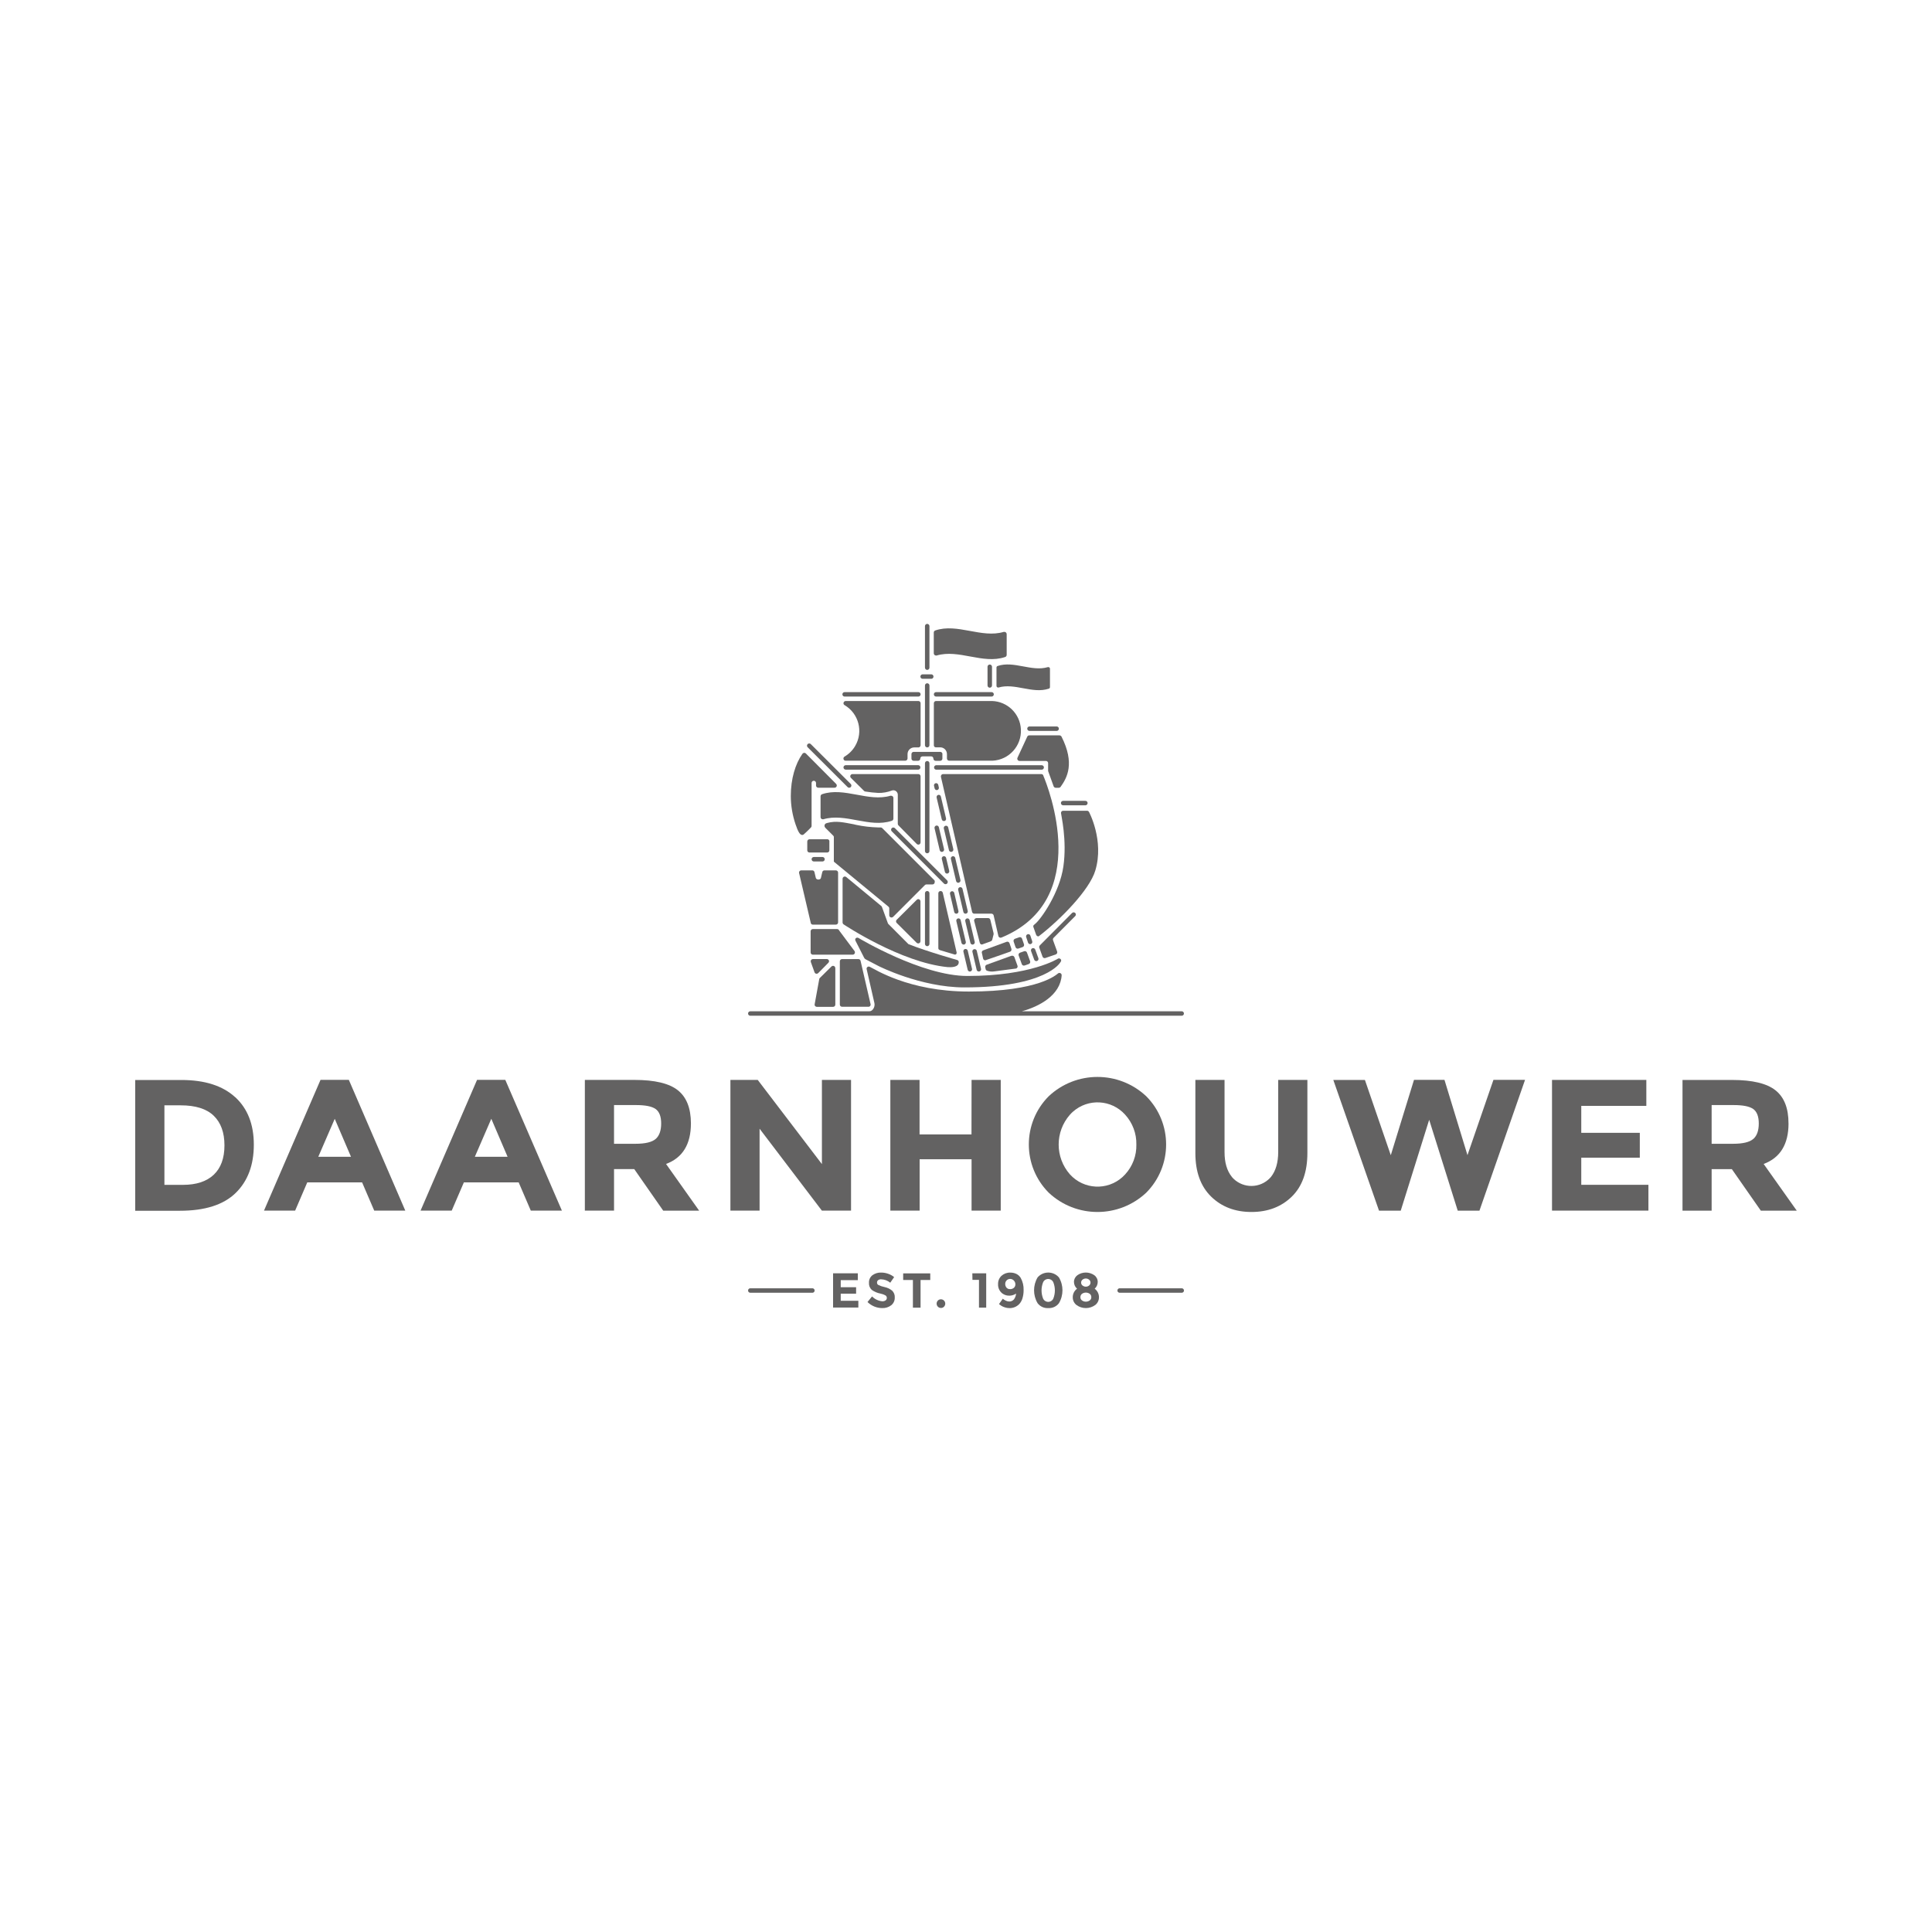 <?xml version="1.0" encoding="UTF-8"?>
<svg id="Calque_1" xmlns="http://www.w3.org/2000/svg" viewBox="0 0 500 500">
  <defs>
    <style>
      .cls-1 {
        fill: #636262;
      }
    </style>
  </defs>
  <path class="cls-1" d="M60.85,283.92c3.22,2.95,4.84,7.05,4.84,12.32,0,5.26-1.56,9.43-4.7,12.5-3.14,3.06-7.94,4.6-14.41,4.6h-11.59v-33.84h11.96c6.03,0,10.66,1.48,13.89,4.43ZM55.31,304.03c1.85-1.75,2.78-4.28,2.78-7.61s-.93-5.88-2.78-7.67c-1.85-1.79-4.7-2.69-8.55-2.69h-4.21v20.58h4.8c3.45,0,6.11-.87,7.96-2.61Z"/>
  <path class="cls-1" d="M96.85,313.31l-3.14-7.31h-14.19l-3.14,7.31h-8.06l14.63-33.84h7.33l14.61,33.84h-8.03ZM86.63,289.55l-4.26,9.83h8.47l-4.21-9.83Z"/>
  <path class="cls-1" d="M137.37,313.31l-3.14-7.31h-14.18l-3.15,7.31h-8.06l14.62-33.84h7.31l14.65,33.84h-8.04ZM127.15,289.54l-4.26,9.83h8.47l-4.21-9.83Z"/>
  <path class="cls-1" d="M178.81,290.72c0,5.42-2.15,8.92-6.44,10.51l8.57,12.09h-9.3l-7.5-10.76h-5.23v10.75h-7.55v-33.83h12.83c5.26,0,9.01.9,11.25,2.69,2.24,1.79,3.36,4.64,3.37,8.55ZM169.71,294.75c.93-.84,1.4-2.17,1.4-3.99s-.48-3.07-1.45-3.76c-.97-.68-2.66-1.01-5.09-1.01h-5.66v10.02h5.52c2.58,0,4.34-.43,5.27-1.27h0Z"/>
  <path class="cls-1" d="M212.7,279.48h7.55v33.83h-7.55l-16.12-21.2v21.2h-7.55v-33.83h7.07l16.61,21.79v-21.79Z"/>
  <path class="cls-1" d="M251.44,279.48h7.55v33.83h-7.55v-13.3h-13.44v13.3h-7.58v-33.83h7.56v14.11h13.44l.02-14.11Z"/>
  <path class="cls-1" d="M296.66,308.65c-7.1,6.68-18.17,6.68-25.27,0-6.84-6.9-6.84-18.03,0-24.93,7.1-6.68,18.17-6.68,25.27,0,6.84,6.9,6.84,18.03,0,24.93ZM294.09,296.21c.06-2.85-.98-5.62-2.9-7.73-3.53-3.94-9.59-4.28-13.54-.75-.26.23-.51.48-.75.75-3.89,4.42-3.89,11.04,0,15.45,3.57,3.94,9.65,4.25,13.6.69.24-.22.47-.45.69-.69,1.93-2.1,2.97-4.87,2.9-7.73Z"/>
  <path class="cls-1" d="M318.79,304.58c2.38,2.8,6.58,3.14,9.38.76.27-.23.53-.49.76-.76,1.24-1.57,1.86-3.71,1.87-6.42v-18.68h7.55v18.93c0,4.9-1.35,8.67-4.06,11.3-2.71,2.63-6.18,3.95-10.41,3.95-4.23,0-7.71-1.32-10.43-3.97s-4.09-6.41-4.09-11.28v-18.93h7.55v18.69c0,2.71.63,4.84,1.89,6.4Z"/>
  <path class="cls-1" d="M359.94,298.95l6-19.48h7.89l5.95,19.48,6.72-19.48h8.18l-11.8,33.85h-5.62l-7.39-23.52-7.36,23.52h-5.62l-11.83-33.83h8.18l6.69,19.46Z"/>
  <path class="cls-1" d="M426.07,279.48v6.72h-16.84v6.97h15.15v6.44h-15.15v7.02h17.38v6.68h-24.95v-33.83h24.4Z"/>
  <path class="cls-1" d="M462.87,290.72c0,5.42-2.15,8.92-6.44,10.51l8.57,12.09h-9.3l-7.5-10.75h-5.23v10.75h-7.54v-33.83h12.83c5.26,0,9.01.9,11.25,2.69,2.24,1.79,3.36,4.64,3.35,8.55ZM453.77,294.75c.94-.84,1.4-2.17,1.4-3.99s-.48-3.07-1.45-3.76c-.97-.68-2.66-1.01-5.09-1.01h-5.66v10.02h5.52c2.58,0,4.34-.43,5.27-1.27h0Z"/>
  <path class="cls-1" d="M222,329.54v1.76h-4.42v1.83h3.98v1.67h-3.98v1.84h4.56v1.75h-6.54v-8.86h6.4Z"/>
  <path class="cls-1" d="M227.25,331.31c-.18.15-.29.38-.28.62-.01.26.12.5.35.62.51.25,1.05.43,1.61.54.72.15,1.39.47,1.96.93.48.48.73,1.14.67,1.82.02.75-.31,1.46-.89,1.94-.67.52-1.51.79-2.36.75-1.42,0-2.79-.57-3.8-1.57l1.18-1.45c.7.73,1.65,1.17,2.65,1.26.3.02.61-.07.86-.24.2-.15.32-.39.31-.64,0-.25-.12-.49-.33-.63-.41-.23-.85-.39-1.31-.48-.81-.15-1.59-.48-2.26-.96-.51-.48-.78-1.16-.72-1.85-.04-.76.3-1.49.91-1.96.66-.47,1.46-.71,2.27-.67.61,0,1.21.11,1.78.31.56.19,1.09.48,1.55.86l-1,1.45c-.68-.55-1.52-.86-2.39-.88-.27-.01-.53.07-.75.22Z"/>
  <path class="cls-1" d="M238.24,331.26v7.16h-1.98v-7.16h-2.52v-1.71h7.01v1.71h-2.51Z"/>
  <path class="cls-1" d="M242.72,338.17c-.43-.44-.43-1.14,0-1.59.21-.21.5-.33.8-.32.62,0,1.12.51,1.11,1.13,0,.29-.12.57-.32.78-.21.22-.49.34-.79.33-.3,0-.59-.11-.8-.33Z"/>
  <path class="cls-1" d="M251.64,329.54h3.59v8.88h-1.87v-7.19h-1.69l-.03-1.69Z"/>
  <path class="cls-1" d="M261.13,336.83c.49.03.96-.18,1.28-.55.32-.44.52-.96.55-1.5-.52.35-1.13.54-1.75.54-.77.02-1.53-.27-2.08-.82-.57-.57-.87-1.36-.83-2.16-.03-.82.29-1.61.89-2.17.62-.55,1.43-.85,2.26-.82.57-.01,1.13.11,1.63.36.45.23.82.58,1.08,1.01.53.96.79,2.05.75,3.15.01.72-.09,1.44-.3,2.14-.16.54-.43,1.04-.81,1.46-.66.7-1.58,1.08-2.53,1.07-.41,0-.81-.06-1.2-.19-.3-.09-.59-.21-.86-.37-.23-.15-.46-.31-.67-.48l.99-1.4.24.2c.18.13.37.23.56.32.25.13.52.19.79.2ZM261.4,333.63c.36.01.71-.11.99-.34.26-.23.4-.56.39-.91,0-.36-.13-.7-.38-.96-.47-.53-1.28-.59-1.81-.13-.29.25-.45.62-.44,1-.01.35.11.68.33.95.24.27.58.41.94.38h-.02Z"/>
  <path class="cls-1" d="M271.28,338.53c-1.07.07-2.1-.4-2.75-1.26-1.22-2.06-1.22-4.62,0-6.68,1.32-1.52,3.63-1.68,5.16-.36.13.11.25.23.36.36,1.22,2.06,1.22,4.62,0,6.68-.65.86-1.69,1.33-2.76,1.26ZM269.97,331.81c-.56,1.38-.56,2.92,0,4.3.36.72,1.23,1.02,1.95.66.29-.14.52-.37.66-.66.56-1.38.56-2.92,0-4.3-.36-.72-1.23-1.02-1.95-.66-.29.14-.52.37-.66.66Z"/>
  <path class="cls-1" d="M278.81,330.03c1.32-.93,3.08-.93,4.4,0,.55.4.88,1.04.88,1.73,0,.67-.29,1.32-.79,1.76.71.52,1.13,1.35,1.11,2.23,0,.77-.34,1.49-.94,1.97-1.46,1.08-3.45,1.08-4.9,0-.6-.48-.95-1.2-.94-1.97-.02-.88.4-1.71,1.11-2.23-.51-.45-.8-1.09-.8-1.77,0-.68.33-1.32.88-1.72ZM280.05,336.57c.58.4,1.35.4,1.94,0,.29-.19.46-.52.44-.87.01-.35-.15-.68-.43-.88-.59-.4-1.37-.4-1.96,0-.28.2-.44.53-.43.88-.02.35.15.68.44.87ZM280.17,332.69c.49.4,1.2.4,1.69,0,.42-.34.48-.95.14-1.37-.04-.05-.09-.1-.14-.14-.5-.41-1.21-.41-1.71,0-.42.34-.48.95-.14,1.37.04.05.09.1.14.14h.01Z"/>
  <path class="cls-1" d="M210.31,334.56h-16.07c-.32.03-.6-.19-.64-.51-.03-.32.19-.6.51-.64.04,0,.08,0,.12,0h16.08c.32.03.55.32.51.64-.03.27-.24.48-.51.51h-.01Z"/>
  <path class="cls-1" d="M305.77,334.56h-16.07c-.32-.03-.55-.32-.51-.64.03-.27.24-.48.51-.51h16.07c.32-.03.6.2.64.51s-.19.6-.51.64c-.04,0-.08,0-.12,0Z"/>
  <path class="cls-1" d="M248.13,248.99h0c0-.27-.2-.51-.47-.56,0,0-7.57-2.13-12.56-4.09l-5.19-5.21c-.07-.06-.11-.14-.14-.23h0l-1.5-4.12h0c-.03-.12-.1-.22-.19-.3l-9.08-7.51c-.25-.2-.61-.16-.81.09-.08.1-.13.23-.13.36v11.31c0,.21.12.41.3.52.17.11,14.73,9.83,26.88,11.04.81.05,2.88.11,2.88-1.26h0v-.04Z"/>
  <path class="cls-1" d="M216.41,202.89l-7.85-7.89c-.22-.22-.58-.23-.81,0,0,0,0,0,0,0l-.07.07h0c-1.85,2.59-3.02,6.52-3.02,10.91,0,2.51.43,5.01,1.24,7.39.62,1.82,1.1,2.72,1.73,2.72.15,0,.3-.06.4-.17.79-.67,1.84-1.77,1.84-1.77.12-.1.18-.25.17-.41v-11.11c0-.32.26-.57.57-.57h0c.32,0,.57.25.58.57v.67c0,.31.26.56.57.56h4.16c.18.02.36-.05.48-.17.21-.21.22-.55.02-.78Z"/>
  <path class="cls-1" d="M256.15,177.97c-.32,0-.57-.25-.58-.57v-4.84c0-.32.26-.58.58-.58s.58.26.58.58v4.84c0,.32-.26.57-.58.57Z"/>
  <path class="cls-1" d="M239.96,193.43c-.32,0-.57-.25-.58-.57v-15.45c0-.32.26-.58.58-.58s.58.26.58.58v15.45c0,.32-.26.57-.58.57Z"/>
  <path class="cls-1" d="M239.96,220.83c-.32,0-.57-.25-.58-.57v-22.73c0-.32.26-.58.58-.58s.58.26.58.58v22.73c0,.32-.26.57-.58.57Z"/>
  <path class="cls-1" d="M239.96,244.87c-.32,0-.57-.26-.58-.58v-13.12c0-.32.26-.58.58-.58s.58.26.58.58h0v13.12c0,.32-.26.57-.58.58Z"/>
  <path class="cls-1" d="M218.01,179.69c0-.32.26-.57.57-.57h19.1c.32,0,.57.26.57.57h0c0,.32-.25.57-.57.58h-19.1c-.32,0-.57-.26-.57-.58Z"/>
  <path class="cls-1" d="M241.68,179.69c0-.32.26-.57.57-.57h14.38c.32,0,.57.26.57.57h0c0,.32-.25.57-.57.58h-14.38c-.32,0-.57-.26-.57-.58Z"/>
  <path class="cls-1" d="M218.29,198.61c0-.32.26-.58.58-.58h18.81c.32.03.55.32.51.64-.03.27-.24.48-.51.51h-18.81c-.32,0-.57-.25-.58-.57Z"/>
  <path class="cls-1" d="M230.78,214.32c.23-.22.59-.22.81,0l13.54,13.54c.21.24.2.6-.04.82-.22.2-.56.2-.78,0l-13.53-13.54c-.22-.22-.23-.58,0-.81,0,0,0,0,0,0Z"/>
  <path class="cls-1" d="M209.02,192.57c.23-.22.59-.22.81,0l10.34,10.32c.22.22.23.58,0,.81,0,0,0,0,0,0-.23.22-.59.22-.81,0l-10.34-10.31c-.23-.22-.23-.59,0-.82,0,0,0,0,0,0Z"/>
  <path class="cls-1" d="M241.08,175.67h-2.24c-.32.03-.6-.19-.64-.51-.03-.32.19-.6.51-.64.04,0,.08,0,.12,0h2.24c.32.03.55.32.51.64-.03.27-.24.48-.51.51Z"/>
  <path class="cls-1" d="M212.86,222.95h-2.24c-.32,0-.58-.26-.58-.58s.26-.58.58-.58h2.24c.32,0,.58.26.58.58s-.26.58-.58.58Z"/>
  <path class="cls-1" d="M265.85,188.58c0-.32.26-.57.58-.57h7.09c.32.03.55.32.51.64-.03.27-.24.48-.51.51h-7.09c-.32,0-.58-.26-.58-.58h0Z"/>
  <path class="cls-1" d="M269.52,198.04h-27.27c-.32.03-.55.32-.51.64.03.27.24.48.51.51h27.27c.32.03.6-.19.64-.51s-.19-.6-.51-.64c-.04,0-.08,0-.12,0Z"/>
  <path class="cls-1" d="M274.56,207.83c0-.32.26-.57.57-.57h5.7c.32-.03.6.19.64.51.03.32-.19.6-.51.64-.04,0-.08,0-.12,0h-5.7c-.32,0-.57-.26-.57-.57,0,0,0,0,0,0Z"/>
  <path class="cls-1" d="M243.91,195.16c0-.32-.26-.58-.58-.58h-6.87c-.32,0-.58.26-.58.58v1.12c-.02.32.22.59.54.61.01,0,.02,0,.03,0h1.15c.32,0,.57-.26.57-.57,0,0,0,0,0,0,0-.32.26-.57.58-.57h2.24c.32,0,.57.26.57.57h0c0,.32.25.57.56.58,0,0,0,0,.01,0h1.18c.32,0,.58-.26.58-.58,0,0,0,0,0-.01v-1.14Z"/>
  <path class="cls-1" d="M256.72,181.42h-14.47c-.32,0-.57.26-.57.57,0,0,0,0,0,0v10.86c-.02.29.19.54.48.56,0,0,.01,0,.02,0h1.16c.95,0,1.72.77,1.73,1.73v1.15c0,.32.25.57.56.58,0,0,0,0,.01,0h11.23c4.27-.21,7.55-3.84,7.34-8.11-.2-4.02-3.45-7.22-7.48-7.34h-.01Z"/>
  <path class="cls-1" d="M214.65,217.78c.03-.28-.17-.54-.45-.58-.04,0-.08,0-.11,0h-4.59c-.32,0-.57.25-.58.56,0,0,0,0,0,0v2.3c0,.32.26.57.57.57,0,0,0,0,0,0h4.59c.31,0,.56-.25.56-.56,0,0,0,0,0,0v-2.3Z"/>
  <path class="cls-1" d="M237.66,232.69c-.17,0-.33.08-.44.21l-5.17,5.15c-.21.22-.21.57,0,.79l5.17,5.15c.11.11.27.17.42.17h0c.32,0,.57-.26.57-.58v-10.31c0-.31-.25-.57-.56-.58Z"/>
  <path class="cls-1" d="M213.98,248.2h-3.62c-.31.02-.55.27-.55.58,0,.08.02.16.05.24l.93,2.58c.07.24.29.41.54.41.15,0,.3-.06.41-.16l2.65-2.69c.11-.11.17-.26.17-.41-.02-.31-.27-.55-.58-.55Z"/>
  <path class="cls-1" d="M237.68,200.33h-17.08c-.31.01-.56.27-.56.58,0,.14.05.28.15.38l3.39,3.36c.09.12.23.19.38.2,1.11.18,2.23.3,3.36.36,1.18.02,2.36-.19,3.46-.61.6-.23,1.26.07,1.49.66.05.13.08.27.08.41v7.53h0c0,.14.05.27.14.38l4.74,4.81c.11.13.27.2.44.2.32,0,.57-.26.57-.57h0v-17.11c0-.31-.25-.57-.56-.58Z"/>
  <path class="cls-1" d="M247.54,246.34l-3.55-15.3c-.07-.27-.31-.45-.58-.44h0c-.32,0-.57.26-.57.57,0,0,0,0,0,0v14.19c0,.32.13.44.55.58s3.7,1.1,3.74,1.11.59-.01.42-.71Z"/>
  <path class="cls-1" d="M265,244.36l-.5-1.45c-.11-.3-.44-.45-.74-.34l-1.08.38c-.29.1-.45.42-.35.72,0,0,0,.01,0,.02l.5,1.45c.11.3.44.45.74.34l1.09-.38c.3-.11.45-.44.34-.74Z"/>
  <path class="cls-1" d="M266.59,248.75l-.81-2.22c-.11-.3-.43-.45-.73-.35,0,0,0,0,0,0l-1.08.38c-.3.11-.45.44-.34.74l.81,2.22c.11.3.43.45.73.35,0,0,0,0,0,0l1.08-.38c.3-.11.45-.44.34-.74Z"/>
  <path class="cls-1" d="M266.8,244.31c-.3.11-.63-.04-.74-.34l-.48-1.45c-.11-.3.05-.62.34-.73,0,0,0,0,0,0,.29-.11.62.03.73.32,0,0,0,.01,0,.02l.48,1.44c.11.3-.04.63-.34.74Z"/>
  <path class="cls-1" d="M268.39,248.7c-.3.11-.63-.04-.74-.34l-.81-2.22c-.1-.3.05-.63.34-.74.3-.11.63.05.74.35,0,0,0,0,0,0l.81,2.22c.11.3-.05.62-.34.73,0,0,0,0,0,0Z"/>
  <path class="cls-1" d="M261.75,245.54l-.5-1.46c-.11-.3-.44-.45-.74-.34l-6.05,2.21c-.23.09-.38.3-.38.54,0,.07.36,1.65.36,1.65h0c.08.23.3.39.54.39.08,0,6.42-2.23,6.44-2.24.29-.12.43-.45.32-.74Z"/>
  <path class="cls-1" d="M216.33,225.25h-2.97c-.26,0-.49.19-.55.44l-.35,1.49h0c-.08.45-.67.45-.67.45,0,0-.57,0-.67-.48l-.34-1.46c-.06-.25-.28-.43-.54-.44h-2.87c-.31,0-.57.24-.58.55,0,.07,0,.14.03.2.04.17,2.98,12.77,3.02,12.91.07.24.3.4.55.38h5.93c.32,0,.57-.25.58-.56,0,0,0,0,0,0v-12.9c0-.31-.25-.57-.56-.57Z"/>
  <path class="cls-1" d="M278.26,236.28c-.22-.22-.58-.23-.81,0,0,0,0,0,0,0l-8.33,8.37c-.12.11-.19.27-.19.43,0,.06.01.13.04.19l.84,2.32c.11.3.44.45.74.34l2.69-.93c.29-.1.45-.42.35-.72,0,0,0-.01,0-.02l-1.06-2.92c-.03-.07-.04-.14-.04-.21,0-.14.06-.28.15-.39h0l5.62-5.65c.23-.22.23-.58.01-.81Z"/>
  <path class="cls-1" d="M221.24,246.25l-4.06-5.43c-.08-.23-.3-.38-.54-.38h-6.28c-.32,0-.57.26-.57.58v5.47c0,.32.25.57.56.58,0,0,0,0,0,0h10.33c.32,0,.57-.25.58-.56,0-.09-.02-.17-.05-.25h.02Z"/>
  <path class="cls-1" d="M225.3,259.86l-2.59-11.21h0c-.06-.25-.28-.44-.54-.44h-4.25c-.32,0-.57.26-.57.57,0,0,0,0,0,0h0v11.2c0,.32.26.57.57.57h6.96c.31-.07.5-.38.43-.69,0,0,0,0,0,0Z"/>
  <path class="cls-1" d="M274.72,190.63c-.13-.21-.36-.34-.61-.32h-7.71c-.24-.01-.45.12-.55.34,0,0-2.42,5.2-2.52,5.44-.11.23-.06.49.11.67.11.11.26.17.41.17h6.83c.31,0,.56.24.57.55v1.89c0,.08,0,.17.03.25l1.4,3.88c.08.22.3.37.54.38h.71c.24.02.47-.1.6-.31,1.63-2.3,3.69-6.01.19-12.93Z"/>
  <path class="cls-1" d="M274.64,248.61c0-.32-.25-.57-.57-.58-.09,0-.17.02-.25.06h0s-7.01,4.49-23.48,4.49c-11.82,0-28.15-9.83-28.15-9.83-.5-.27-1.03.14-.81.67l2.23,4.39c.07.18.21.34.38.44l3.36,1.75s10.88,5.54,22.24,5.54c21.24,0,24.82-6.48,24.82-6.48h0c.12-.13.19-.29.23-.46Z"/>
  <path class="cls-1" d="M281.81,210.1h0c-.1-.17-.28-.28-.48-.28h-6.18c-.32,0-.57.26-.57.57,0,0,0,0,0,0,0,.44,1.61,6.95.62,13.85-.95,6.72-5.8,13.71-7.39,14.93-.2.15-.4.29-.4.54,0,.04,0,.08,0,.11h0s.74,2.1.74,2.1c.11.3.49.54.74.34,5.66-4.36,13.09-11.99,14.57-16.95,2.36-7.81-1.65-15.23-1.65-15.23Z"/>
  <path class="cls-1" d="M305.77,261.72h-41.32c4.52-1.24,10-4.16,10.31-9.35,0-.32-.26-.57-.58-.58-.13,0-.25.04-.35.12-.37.25-4.77,4.7-23.11,4.7-15.65,0-24.51-5.92-25.62-6.4-.27-.15-.61-.05-.76.22-.06.1-.08.22-.06.34h0l2.02,8.84c.21.93-.43,2.11-1.3,2.11h-30.76c-.32-.03-.6.19-.64.51-.03.32.19.6.51.64.04,0,.08,0,.12,0h111.53c.32.03.6-.19.64-.51.03-.32-.19-.6-.51-.64-.04,0-.08,0-.12,0h0Z"/>
  <path class="cls-1" d="M230.64,205.93c-.06,0-.12,0-.17,0-5.73,1.71-11.99-2.34-17.72-.39h0c-.23.08-.38.3-.39.54v5.38c0,.32.26.57.57.57,0,0,0,0,0,0,.05,0,.1,0,.15,0,5.72-1.71,11.95,2.3,17.66.41.27-.05.47-.29.47-.56v-5.39c-.01-.31-.26-.55-.57-.55Z"/>
  <path class="cls-1" d="M263.33,249.94l-.8-2.22c-.09-.24-.32-.39-.57-.38-.08,0-.17,0-.25.03l-6.3,2.28h0c-.3.08-.49.37-.43.67l.1.47c.03.18.15.34.32.42.6.22,1.25.28,1.88.19l5.71-.75c.29-.11.44-.43.34-.72Z"/>
  <path class="cls-1" d="M237.68,181.42h-18.81c-.32,0-.58.26-.58.58,0,.2.11.39.29.49h0c3.68,2.17,4.9,6.91,2.73,10.58-.66,1.13-1.6,2.06-2.73,2.73h0c-.28.15-.38.49-.24.77.1.19.3.31.52.3h15.42c.32,0,.58-.25.59-.56,0,0,0,0,0-.01h0v-1.14c0-.95.77-1.72,1.73-1.73h1.16c.28-.04.49-.29.49-.57v-10.86c0-.32-.25-.57-.56-.58,0,0,0,0,0,0Z"/>
  <path class="cls-1" d="M257.14,241.78s0-.1,0-.15h0v-.1l-.84-3.47c-.06-.27-.29-.46-.56-.46h-2.98c-.36,0-.65.28-.67.63,0,.05,1.48,5.76,1.48,5.76.06.28.36.52.6.44l2.02-.73c.28-.11.53-.21.6-.49l.32-1.28c.03-.06.04-.11.05-.17Z"/>
  <path class="cls-1" d="M241.86,227.85h0l-13.53-13.53c-.11-.12-.26-.18-.42-.18h-.64c-1.92-.05-3.84-.27-5.72-.67-.21-.04-.41-.09-.61-.15-2.59-.47-4.53-.97-6.85-.34l-.22.07c-.3.08-.5.36-.49.67,0,.12.04.24.1.35h0c.06.09.13.17.21.26l1.98,1.97c.08.08.13.19.13.31v6.16s0,.04,0,.05v.05s0,.03,0,.05v.05l.03.04.05.05h0l14.06,11.59h0c.12.1.19.25.2.4v1.83c0,.32.26.57.58.57.16,0,.31-.06.42-.17l8.22-8.22c.1-.1.23-.16.37-.17h1.6c.32,0,.57-.26.57-.57h0c.04-.15.03-.31-.04-.44Z"/>
  <path class="cls-1" d="M259.94,163.53c-.06,0-.11,0-.17,0-5.74,1.73-11.99-2.32-17.72-.37h0c-.23.07-.39.29-.39.54v5.37c0,.32.26.58.58.58h.16c5.71-1.71,11.94,2.3,17.65.41.27-.05.47-.29.48-.56v-5.38c0-.32-.25-.58-.56-.59,0,0-.01,0-.02,0Z"/>
  <path class="cls-1" d="M271.31,172.65s-.08,0-.12,0c-4.21,1.26-8.81-1.72-13.01-.29h0c-.17.05-.29.21-.29.39v4.76c0,.23.19.42.42.42h0s.08,0,.11,0c4.19-1.25,8.77,1.69,12.97.31.2-.04.34-.21.34-.42v-4.76c0-.23-.19-.42-.42-.42h0Z"/>
  <path class="cls-1" d="M239.96,173.37c-.32,0-.57-.26-.58-.58v-10.75c0-.32.26-.58.58-.58s.58.26.58.58v10.75c0,.32-.26.57-.58.58Z"/>
  <path class="cls-1" d="M243.87,220.46c-.3.07-.6-.13-.67-.43l-1.34-5.68c-.07-.31.12-.61.43-.69.31-.07.61.12.69.43h0l1.34,5.67c.07.31-.13.62-.44.69,0,0,0,0,0,0Z"/>
  <path class="cls-1" d="M246.26,220.46c-.3.06-.6-.13-.67-.43l-1.34-5.68c-.04-.32.18-.61.5-.65.28-.04.54.13.63.39l1.34,5.67c.07.31-.13.62-.44.69,0,0,0,0-.01,0Z"/>
  <path class="cls-1" d="M248.11,228.45c-.3.06-.6-.13-.67-.43l-1.34-5.68c-.1-.3.07-.63.37-.73.3-.1.63.07.73.37.01.03.02.07.02.1l1.34,5.67c.07.32-.14.62-.45.69Z"/>
  <path class="cls-1" d="M250,236.46c-.3.06-.6-.13-.67-.43l-1.34-5.68c-.1-.3.07-.63.37-.73.3-.1.63.07.73.37.01.03.02.07.02.1l1.34,5.67c.07.32-.14.62-.45.69Z"/>
  <path class="cls-1" d="M251.81,244.45c-.3.06-.6-.13-.67-.44l-1.34-5.67c-.05-.32.17-.61.48-.66.28-.04.55.13.64.4l1.34,5.68c.07.32-.14.62-.45.69Z"/>
  <path class="cls-1" d="M249.5,244.45c-.3.05-.6-.14-.67-.44l-1.34-5.67c-.05-.32.17-.61.48-.66.28-.04.55.13.64.4l1.34,5.68c.07.32-.14.62-.45.69Z"/>
  <path class="cls-1" d="M253.43,251.42c-.3.06-.6-.13-.67-.43l-1.11-4.7c-.04-.32.18-.61.5-.65.28-.04.54.13.63.39l1.11,4.7c.07.3-.12.61-.42.68-.01,0-.02,0-.03,0Z"/>
  <path class="cls-1" d="M251.11,251.42c-.3.07-.6-.13-.67-.43l-1.11-4.7c-.07-.31.12-.61.43-.69.31-.07.61.12.69.43l1.11,4.7c.07.3-.11.61-.42.68,0,0-.02,0-.03,0Z"/>
  <path class="cls-1" d="M244.4,212.48c-.3.06-.6-.13-.67-.43l-1.34-5.67c-.05-.3.14-.6.44-.67.3-.07.6.13.67.43l1.34,5.68c.06.3-.13.6-.44.67Z"/>
  <path class="cls-1" d="M242.55,204.47c-.3.06-.6-.13-.67-.44l-.16-.67c-.06-.3.13-.6.43-.67.3-.07.6.13.67.43l.16.71c.04.29-.15.57-.43.64Z"/>
  <path class="cls-1" d="M245.21,226.08c-.3.06-.6-.13-.67-.43l-.79-3.31c-.1-.3.07-.63.37-.73.3-.1.63.07.73.37.01.03.02.07.02.1l.79,3.3c.07.32-.14.62-.45.69Z"/>
  <path class="cls-1" d="M247.62,236.46c-.3.06-.6-.13-.67-.43l-1.09-4.7c-.07-.3.13-.6.43-.67.3-.06.6.13.67.43l1.09,4.7c.06.3-.13.6-.43.67Z"/>
  <path class="cls-1" d="M216.17,250.54c0-.16-.06-.31-.17-.42-.23-.22-.59-.22-.81,0l-3.01,2.97c-.09.08-.14.19-.16.3l-1.18,6.47c-.05.19,0,.4.15.54.1.1.23.16.37.17h4.25c.32,0,.57-.26.57-.57h0s0-9.45,0-9.45Z"/>
  <path class="cls-1" d="M269.52,200.33h-25.39c-.31-.03-.59.21-.62.52,0,.01,0,.02,0,.04,0,.05,0,.1,0,.15l8.06,34.94c.05.27.29.48.56.48h4.45c.25,0,.48.16.56.4,0,0,1.2,5.27,1.24,5.38.06.26.29.44.55.44.11,0,.22-.03.32-.07,23.57-9.8,11.97-38.97,10.8-41.77-.04-.17-.14-.5-.55-.5Z"/>
</svg>